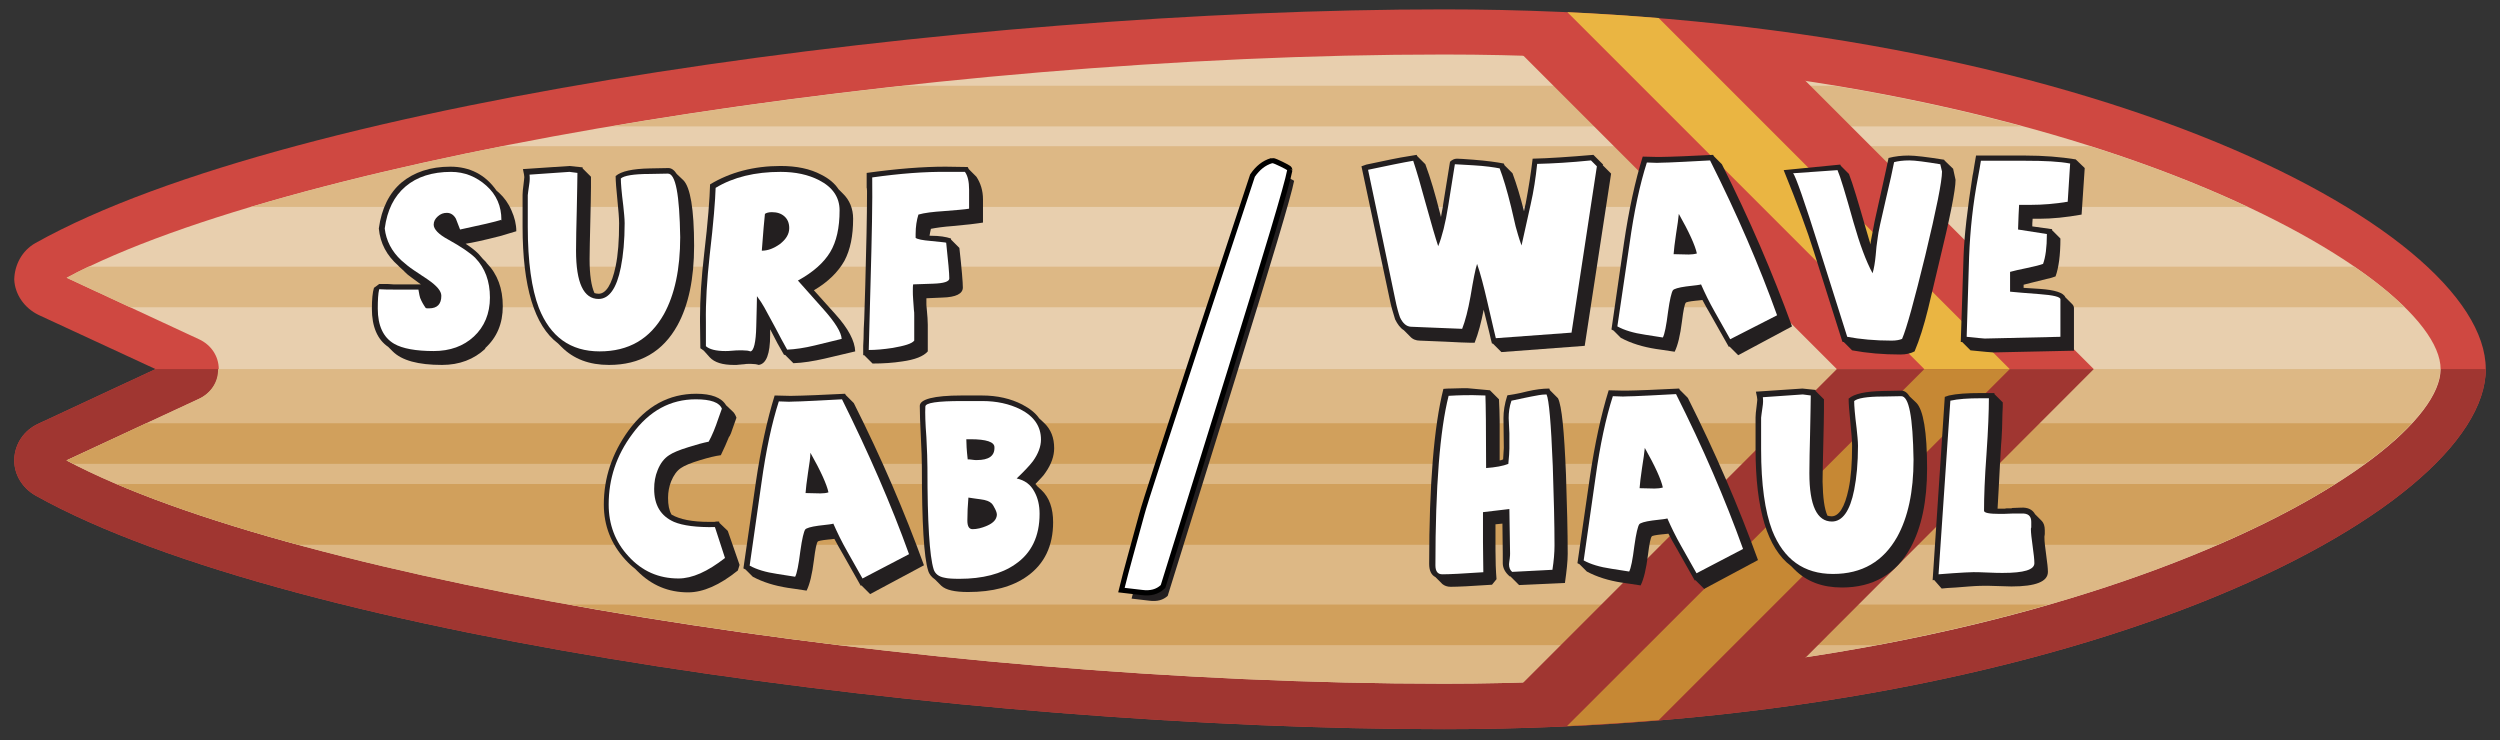 <?xml version="1.0" encoding="utf-8"?>
<!-- Generator: Adobe Illustrator 26.0.1, SVG Export Plug-In . SVG Version: 6.00 Build 0)  -->
<svg version="1.1" id="Layer_8" xmlns="http://www.w3.org/2000/svg" xmlns:xlink="http://www.w3.org/1999/xlink" x="0px" y="0px"
	 viewBox="0 0 720 213.2" style="enable-background:new 0 0 720 213.2;" xml:space="preserve">
<rect x="0" y="0" width="720" height="213.2" fill="#333333" stroke="none"/>
<style type="text/css">
	.st0{fill:#CF4841;}
	.st1{fill:#A03631;}
	.st2{fill:#E8CFAE;}
	.st3{fill:#DDB885;}
	.st4{fill:#D1A05C;}
	.st5{fill:#EAB542;}
	.st6{fill:#C68834;}
	.st7{fill:#231F20;}
	.st8{fill:#FFFFFF;}
	.st9{fill:#231F20;stroke:#000000;stroke-width:3;stroke-miterlimit:10;}
</style>
<g>
	<g>
		<path class="st0" d="M715.9,106.3c0-41.3-119.7-103.6-300.1-103.6C278.6,2.7,84.5,28.4,10.2,70c-3.9,2.2-6,6.3-6.1,10.5
			c0.2,4.3,2.9,8.2,7,10.2l33.7,15.6L11.1,122c-4.2,1.9-6.8,5.8-7,10.2c0,0.1,0,0.3,0,0.4c0,4.1,2.3,7.9,6.1,10.1
			C84.5,184.2,278.6,210,415.9,210C596.3,210,715.9,147.6,715.9,106.3z"/>
		<path class="st1" d="M715.9,106.3H44.8L11.1,122c-4.2,1.9-6.8,5.8-7,10.2c0,0.1,0,0.3,0,0.4c0,4.1,2.3,7.9,6.1,10.1
			C84.5,184.2,278.6,210,415.9,210C596.3,210,715.9,147.6,715.9,106.3z"/>
		<path class="st2" d="M415.9,196.9c178.6,0,287-62.9,287-90.6c0-27.7-108.4-90.6-287-90.6C265.1,15.7,85,45,19.2,80l38.1,17.7
			c3.5,1.6,5.7,4.9,5.7,8.6c0,3.7-2.2,7-5.7,8.6l-38.1,17.7C85,167.6,265.1,196.9,415.9,196.9z"/>
		<path class="st3" d="M57.2,114.9l-38.1,17.7c65.9,35,245.9,64.3,396.7,64.3c178.6,0,287-62.9,287-90.6h-640
			C62.9,110,60.7,113.3,57.2,114.9z"/>
		<g>
			<path class="st3" d="M37.5,88.5h655c-3.8-3.8-8.6-7.7-14.5-11.7H25.5c-2.2,1-4.3,2.1-6.3,3.2L37.5,88.5z"/>
			<path class="st3" d="M647.3,59.6c-13-6.1-28.2-12.1-45.4-17.5H144.7c-26.8,5.3-51.3,11.2-72.5,17.5H647.3z"/>
			<path class="st3" d="M176,36.4h406.3c-16.6-4.5-34.7-8.5-54.2-11.7H260.3C231.2,27.9,202.8,31.8,176,36.4z"/>
			<path class="st4" d="M540.2,185.8c17.9-3.4,34.5-7.3,49.7-11.7h-426c24.7,4.4,50.9,8.4,78,11.7H540.2z"/>
			<path class="st4" d="M19.2,132.6c0.7,0.3,1.4,0.7,2.1,1H681c5.6-4,10.1-8,13.6-11.7H42.1L19.2,132.6z"/>
			<path class="st4" d="M638.6,156.9c13.3-5.7,24.7-11.7,33.9-17.5h-639c14.4,6.1,32.1,12,52.4,17.5H638.6z"/>
		</g>
		<polygon class="st0" points="429.9,7.2 529,106.3 603,106.3 510.2,13.5 		"/>
		<polygon class="st1" points="429.9,205.4 529,106.3 603,106.3 510.2,199.2 		"/>
		<path class="st5" d="M477.7,5.2c-8.6-0.7-17.4-1.3-26.3-1.7l102.8,102.8h24.6L477.7,5.2z"/>
		<path class="st6" d="M477.7,207.4l101.1-101.1h-24.6L451.3,209.1C460.3,208.7,469.1,208.1,477.7,207.4z"/>
	</g>
</g>
<path class="st7" d="M147.3,60.6c0.9,2,1.4,4,1.4,6L144,68c-4.7,1.2-7.9,1.9-9.9,2.2c1.4,0.9,2.7,1.9,3.7,2.9
	c0.8,0.9,1.2,1.4,1.3,1.5l1,1h-0.1l0.2,0.2c3.1,3.2,4.6,7.3,4.6,12.4c0,5-1.7,9-5.1,12.1l0.1,0.1c-3.3,3.1-7.5,4.7-12.5,4.7
	c-6.9,0-11.6-1.3-14.2-3.9l-1.3-1.3c-3.1-2.1-4.7-5.8-4.7-11c0-2.7,0.2-4.7,0.6-6l1.5-1.1h2.6c-0.2,0,0.3,0,1.5,0.1h1.1h6.8
	c-2.4-1.8-3.9-2.8-4.2-3.2l-0.2-0.2c-0.2-0.1-0.3-0.2-0.3-0.3l-1.3-1.2c-0.3-0.2-0.4-0.4-0.5-0.5c-3.3-2.9-5.2-6.4-5.6-10.7
	c0.8-5.8,3-10.2,6.5-13.2c3.6-3,8.3-4.6,14.1-4.6c5.6,0,10.1,2.3,13.3,6.9l0.8,0.7C145.2,56.9,146.4,58.5,147.3,60.6z"/>
<path class="st8" d="M108.8,88.9c0,4.9,1.6,8.3,4.7,10.1c2.4,1.4,6.3,2.1,11.4,2.1c4.7,0,8.6-1.4,11.6-4.2c3-2.8,4.6-6.6,4.6-11.2
	c0-4.7-1.4-8.5-4.2-11.4c-1.4-1.4-4-3.2-7.8-5.3c-2.8-1.5-4.2-3-4.2-4.3c0-0.9,0.4-1.7,1.2-2.4c0.8-0.7,1.6-1,2.6-1
	c1.1,0,2,0.6,2.6,1.7l1.2,3.1c6.1-1.3,10-2.2,11.9-2.8v0.2l0.1-0.1c0,0-0.1-0.1-0.1-0.1c0-3.9-1.4-7.2-4.3-9.8
	c-2.9-2.6-6.3-4-10.2-4c-5.4,0-9.8,1.4-13.1,4.2c-3.3,2.8-5.3,6.8-6,12.1c0.4,3.5,2,6.6,4.8,9.2c1,0.9,2.2,1.9,3.7,2.9
	c1.3,0.9,2.6,1.7,3.9,2.6c2.6,1.8,3.9,3.3,3.9,4.7c0,2.4-1.2,3.6-3.5,3.6h-0.5c-0.1,0-0.3,0-0.5-0.1c-0.7-1-1.2-1.9-1.6-2.9
	c-0.1-0.3-0.3-1.1-0.5-2.4H114c-1.9,0-3.4,0-4.8-0.1C108.9,84.6,108.8,86.4,108.8,88.9z"/>
<path class="st7" d="M124.4,85.9c0.1,0.5,0.1,0.9,0.2,1c0.5-0.3,0.8-0.9,0.8-1.8c0-0.2-0.1-0.4-0.2-0.7c-0.2-0.1-0.3-0.2-0.4-0.3
	c-1-0.6-2-1.2-2.9-2l2.4,2.3L124.4,85.9z"/>
<path class="st7" d="M128.8,67.1c0.2,0.2,0.6,0.3,0.9,0.5c1.5,0.8,2.9,1.6,4,2.4l-2.1-2.1c-0.1,0-0.2,0.1-0.3,0.1l-1-2.5
	C129.4,65.6,128.8,66.2,128.8,67.1z"/>
<path class="st7" d="M143.2,54.9c0.1,0.1,0.2,0.1,0.2,0.2L143.2,54.9L143.2,54.9z"/>
<path class="st7" d="M171.2,84.4c0.3,0.1,0.7,0.2,1.2,0.2c2.1,0,3.8-2.6,4.9-7.9c0.7-3.3,1-7.4,1-12.4c0-1.5-0.2-3.8-0.5-6.8
	c-0.3-3-0.5-5.3-0.5-6.8c1.6-1.4,4.9-2.1,9.9-2.2l5.2-0.1h0.1c0.9,0,1.7,0.6,2.4,1.7l1.9,1.8c2,2,3.1,8.3,3.1,18.9
	c0,9.4-1.6,17.1-4.8,22.9c-4.2,7.6-10.8,11.4-19.7,11.4c-5.7,0-10.2-1.7-13.7-5.2l-1-1c-6.8-5.1-10.2-16.3-10.2-33.7v-9.1
	c0-0.7,0.1-1.7,0.3-3.2c0.1-1,0.2-1.6,0.2-1.9c0-0.3-0.1-1-0.4-2.3l13.4-0.9l3.8,0.4v0.3l2.4,2.4v3.1c0,2.3-0.1,5.7-0.2,10.3
	c-0.1,4.6-0.2,8-0.2,10.3C169.8,79.2,170.3,82.4,171.2,84.4z"/>
<path class="st8" d="M192.3,50l-5.2,0.1c-4.7,0-7.4,0.5-8.3,1.3c0,1.3,0.2,3.9,0.7,7.8c0.2,2,0.4,3.7,0.4,5.1
	c0,4.9-0.4,9.2-1.1,12.7c-1.2,6.1-3.4,9.1-6.4,9.1c-4.3,0-6.5-4.6-6.5-13.9c0-3.3,0.1-7.1,0.2-11.2c0.1-5.5,0.2-9.3,0.2-11.2
	l-2.3-0.3l-11.5,0.8c0.1,0.8,0.1,1.7-0.1,2.9c-0.2,1.6-0.4,2.6-0.4,3v9.1c0,10.1,1.1,17.9,3.2,23.4c3.3,8.3,9.1,12.5,17.5,12.5
	c8.4,0,14.5-3.6,18.5-10.7c3.1-5.6,4.7-13,4.7-22.2C195.7,56.1,194.6,49.9,192.3,50z"/>
<path class="st7" d="M202.7,101c-0.4-0.3-0.8-0.6-1-0.7l-0.1-7.7v-1c0-5.4,0.4-11.6,1.2-18.5c1.1-9.3,1.6-16,1.7-20
	c5.8-3.5,12.6-5.3,20.3-5.3c4.6,0,8.5,0.8,11.7,2.5c2.2,1.1,3.9,2.5,5,4.2l1.2,1.2c2,1.9,3,4.4,3,7.3c0,4.9-0.8,8.9-2.5,12.1
	c-1.8,3.2-4.7,6.1-8.8,8.5l6.2,6.9c3.7,4.1,5.6,7.7,5.7,10.7l-8.9,2.1c-3.1,0.7-6.1,1.2-8.9,1.3l-2.4-2.4h-0.3
	c-1.2-2-2.5-4.4-3.9-7.2c-0.1-0.1-0.1-0.1-0.1-0.2v1.7c0,5.4-1.1,8.3-3.3,8.6c-0.6-0.2-1.3-0.3-2.1-0.3h-1c-0.2,0-0.6,0-1.1,0.1
	c-0.5,0-0.9,0.1-1.1,0.1h-0.1c-0.3,0-0.7,0.1-1,0.1h-0.7c-3.3,0-5.6-0.7-7-2.2L202.7,101z"/>
<path class="st8" d="M242.4,97.6c-0.1-1.9-1.9-4.8-5.3-8.6l-7.3-8.2c4.4-2.4,7.5-5.2,9.3-8.2c1.8-3,2.7-7,2.7-12
	c0-3.8-2-6.7-5.9-8.7c-3.1-1.6-6.8-2.4-11.1-2.4c-7.3,0-13.6,1.5-18.7,4.6c-0.1,3.5-0.6,9.9-1.7,19.3c-0.8,7.3-1.2,13.7-1.1,19.3v7
	c1,0.9,2.9,1.4,5.6,1.4c0.4,0,1.1,0,2-0.1c0.9-0.1,1.6-0.1,2-0.1h1c1,0,1.7,0.1,2.2,0.3c1-0.1,1.6-2.6,1.7-7.2
	c0.1-4.3,0.2-7.2,0.2-8.7c0.9,1.2,1.6,2.3,2.1,3.2c2.5,4.6,4.2,7.7,5,9.3l1.6,2.9c2.3-0.1,5-0.5,7.9-1.2L242.4,97.6z"/>
<path class="st7" d="M224.6,70.3c-1.7,1.2-3.4,1.9-5.2,1.9c0.4-5.3,0.7-8.9,0.9-10.6c0.4-0.3,1.1-0.5,2-0.5c1.5,0,2.7,0.4,3.6,1.2
	c0.9,0.8,1.4,1.9,1.4,3.4C227.3,67.4,226.4,68.9,224.6,70.3z"/>
<path class="st7" d="M225.7,65.4c0-0.1-0.1-0.1-0.1-0.2c-0.3-0.1-0.6-0.1-0.8-0.1c-0.3,0-0.5,0-0.7,0.1c-0.2,1.7-0.3,2.9-0.4,3.8
	c1.3-1,1.9-2.1,1.9-3.3V65.4z"/>
<path class="st7" d="M267.7,67.9h0.5c2.3,0,4.3,0.3,5.7,0.8v0.3l2.4,2.4c0.7,6.2,1,10,1,11.4c0,1.8-2,2.8-5.9,2.9l-4.6,0.2v1.7
	c0,0.1,0,0.6,0.1,1.3c0.2,2,0.3,3.6,0.3,4.6v7.7c-1.2,1.4-3.7,2.4-7.4,2.9c-2.6,0.4-5.4,0.6-8.5,0.6l-2.4-2.4h-0.3v-2.7l0.1-2.1
	c0-2,0.1-3.9,0.2-5.6l0.3-9.8c0.3-10.9,0.5-19.7,0.5-26.5v-0.6c0-0.7-0.1-1-0.1-0.9v-4.3c8.6-1.2,16.2-1.8,22.7-1.8l6.4,0.1
	c0.1,0.2,0.2,0.4,0.3,0.6l2.2,2.2c1.2,1.8,1.9,4,1.9,6.5v6.7c-0.7,0.1-1.9,0.3-3.7,0.5l-5,0.5c-2.7,0.2-4.8,0.5-6.3,0.8
	C267.9,66.7,267.8,67.4,267.7,67.9z"/>
<path class="st8" d="M268.8,81.7c3-0.1,4.6-0.6,4.6-1.5c0-1.4-0.3-4.8-0.9-10.3c-0.2-0.1-1.7-0.2-4.4-0.5c-2.4-0.2-3.9-0.5-4.4-0.9
	v-1.1c0-2.1,0.3-4,0.8-5.6c1.7-0.5,4.2-0.8,7.3-1c3.8-0.3,6.2-0.5,7.3-0.7v-5.5c0-2.3-0.4-4-1.2-5.1h-4.7c-6.9-0.1-14.2,0.5-22,1.6
	c0.1,6.6-0.1,17-0.5,31.1l-0.5,18.6c2,0,4.3-0.2,6.9-0.6c3.4-0.6,5.5-1.2,6.2-2.1v-7.2c0-0.6,0-1.2-0.1-1.7l-0.2-2.8
	c-0.1-1.2-0.1-2-0.1-2.5c0-0.9,0-1.6,0.1-2L268.8,81.7z"/>
<path class="st7" d="M193.4,148.2c2.4,1.4,6,2.1,10.8,2.1h1.3c0.2,0,0.4,0,0.8-0.1h0.8l0.1,0.4l2.4,2.3l3.4,9.8l-0.5,1.6
	c-5.2,4.2-10,6.3-14.3,6.3c-5.7,0-10.5-2-14.6-6.1l-0.7-0.7c-0.8-0.6-1.8-1.5-2.8-2.6c-4.1-4.5-6.2-9.8-6.2-15.9
	c0-7.7,2.4-14.8,7.1-21.3c5.2-7.1,11.7-10.6,19.5-10.6c4.4,0,7.3,1.1,8.6,3.3l1.8,1.7c0.6,0.5,0.9,1.1,1.2,1.9l-1.1,3.1
	c-0.3,1-0.6,1.7-0.9,2.3H210l-1.1,2.6c-0.5,1.1-1,2.1-1.3,2.8c-1.6,0.2-3.6,0.7-5.9,1.4c-2.7,0.8-4.6,1.6-5.6,2.3
	c-1.2,0.8-2.1,2.1-2.8,3.8c-0.6,1.5-0.9,3.1-0.9,4.8C192.4,145.4,192.7,147,193.4,148.2z"/>
<path class="st8" d="M205.9,151.8c-5.2,0.1-9.2-0.4-11.8-1.5c-3.8-1.7-5.7-4.8-5.7-9.5c0-1.9,0.3-3.7,1-5.4c0.8-2,1.9-3.4,3.3-4.3
	c1-0.7,2.9-1.5,5.5-2.3c2.5-0.8,4.4-1.3,5.9-1.6c1-1.8,1.9-4,2.8-6.7l1-2.8c-0.7-1.8-3.2-2.7-7.5-2.7c-7.3,0-13.4,3.3-18.3,10
	c-4.6,6.2-6.8,12.9-6.8,20.3c0,5.8,1.9,10.8,5.7,14.9c3.9,4.3,8.7,6.4,14.4,6.4c4,0,8.4-2,13.4-5.9L205.9,151.8z"/>
<path class="st7" d="M214.7,164c-0.2-0.1-0.4-0.2-0.6-0.3l3.6-24.9c1.4-9.5,3.2-17.8,5.4-24.9l4.1,0.1h1c1.5,0,3.7-0.1,6.6-0.2
	l8.6-0.4c0,0.1,0.1,0.3,0.3,0.5l2.2,2.2c8,15.9,14.7,31.5,20.2,46.7l-15.5,8.3l-2.5-2.5l-0.2,0.1l-5.2-9.2c-0.9-1.5-1.7-3-2.4-4.3
	c-1,0.1-1.6,0.2-1.9,0.2c-1.9,0.2-2.8,0.4-2.9,0.6c-0.3,0.3-0.7,2.1-1.1,5.4c-0.5,4-1.2,6.9-2.1,8.7c-1.4-0.2-2.5-0.4-3.3-0.5
	l-2.1-0.3c-3.8-0.6-7.1-1.6-10.1-3.2L214.7,164z"/>
<path class="st8" d="M261.8,159.6c-5.1-14.2-11.6-29.1-19.3-44.6l-7.6,0.4l-4.4,0.2c-1.4,0-2.5,0.1-3.3,0.1l-2.9-0.1
	c-2,6.2-3.7,14.1-5,23.5l-3.4,23.8c2,1.1,4.6,1.9,8,2.4l5.1,0.8c0.5-0.9,1-3.4,1.5-7.4c0.5-3.6,1-5.6,1.4-6.2
	c0.3-0.4,1.6-0.8,3.8-1.1c2.8-0.3,4.2-0.5,4.3-0.6c1.1,2.5,2.4,5.2,4,8l4.4,7.8L261.8,159.6z"/>
<path class="st7" d="M236.3,142.1l-4.3-0.1c0.1-1.3,0.3-3.2,0.7-5.8s0.7-4.5,0.7-5.8c3,5.3,4.7,9.1,5.2,11.4
	C238,142,237.2,142.1,236.3,142.1z"/>
<path class="st7" d="M276.9,113.9h4.6c0.3,0,0.6,0,0.8,0h0.5c4.4,0,8.3,0.9,11.6,2.6c2.1,1.1,3.8,2.4,4.9,4l1.4,1.3
	c2,1.9,2.9,4.3,2.9,7.3c0,2.2-0.8,4.6-2.5,7c-0.4,0.6-0.8,1.1-1.2,1.5l-1.7,1.8c0.1,0.1,0.3,0.3,0.5,0.6l1.3,1.2
	c2.2,2.1,3.3,5.2,3.3,9.2c0,6.8-2.5,12-7.4,15.5c-4.3,3.1-10,4.6-17.1,4.6c-3.9,0-6.4-0.6-7.7-1.8l-1.8-1.8c-1-0.7-1.7-1.5-2-2.6
	c-1.2-3.8-1.8-13.7-1.8-29.8c0-2-0.1-4.9-0.3-8.8s-0.3-6.9-0.3-8.8C264.9,115,268.9,113.9,276.9,113.9z"/>
<path class="st8" d="M266.8,125.9c0.2,3.9,0.3,6.9,0.3,8.8c0,15.8,0.6,25.5,1.8,29.3c0.4,1.2,1.4,2.1,3.2,2.4
	c0.8,0.2,2.2,0.3,4.2,0.3c6.7,0,12.1-1.4,16.1-4.2c4.7-3.2,7-8.1,7-14.5c0-2.5-0.5-4.6-1.5-6.4c-1.1-2.1-2.8-3.3-5.1-3.8
	c2.2-2.1,3.8-3.8,4.7-5c1.5-2.1,2.3-4.2,2.3-6.2c0-3.8-2-6.7-5.9-8.7c-3.2-1.6-6.9-2.4-11-2.4h-0.7c-0.3,0-0.6,0-0.8,0h-4.4
	c-7,0-10.5,0.5-10.5,1.6C266.4,119,266.5,122,266.8,125.9z"/>
<path class="st7" d="M281.3,132.5c-0.3,0-0.8,0-1.3-0.1c-0.6-0.1-1-0.1-1.3-0.1c-0.3-2.6-0.4-4.6-0.4-5.8h1.2c4.6,0,6.9,0.8,6.9,2.3
	C286.5,131.3,284.8,132.5,281.3,132.5z"/>
<path class="st7" d="M284.3,151.4c-1.6,0.7-3,1-4.2,1c-1,0-1.5-0.8-1.5-2.5c0-2.1,0.1-4.3,0.3-6.6c1.4,0.2,2.6,0.4,3.5,0.5
	c1.6,0.2,2.6,0.6,3.2,1.2c0.3,0.3,0.6,0.8,1,1.6c0.4,0.8,0.5,1.3,0.5,1.7C287,149.6,286.1,150.6,284.3,151.4z"/>
<path class="st7" d="M282.3,130.9c0.5-0.1,1-0.2,1.4-0.4c-0.2,0-0.5-0.1-0.7-0.1h-0.7V130.9z"/>
<path class="st7" d="M285.3,148c-0.1,0-0.3,0-0.6-0.1h-0.2c-0.9-0.1-1.6-0.2-1.9-0.3l-0.2,2.8c0.4-0.2,0.8-0.3,1.1-0.5
	c1.2-0.5,1.8-1,1.8-1.6C285.5,148.5,285.4,148.3,285.3,148z"/>
<path class="st7" d="M368.4,50.1c-2,0.6-3.6,1.9-5,3.9l-15.1,45.7c-5.9,18.1-9.9,30.2-11.9,36.4c-2.9,8.9-4.5,14-4.8,15.2
	c-2.5,9.2-4.5,16.2-5.7,21.1l5.1,0.6c2.3,0.3,4-0.2,5.3-1.4l19.5-62.7c10.4-33.5,16.1-52.5,16.9-56.8C372.8,52,368.8,50,368.4,50.1z
	"/>
<path class="st9" d="M366.4,47c-2,0.6-3.6,1.9-5,3.9l-15.1,45.7c-5.9,18.1-9.9,30.2-11.9,36.4c-2.9,8.9-4.5,14-4.8,15.2
	c-2.5,9.2-4.5,16.2-5.7,21.1l5.1,0.6c2.3,0.3,4-0.2,5.3-1.4l19.5-62.7c10.4-33.5,16.1-52.5,16.9-56.8
	C370.7,48.9,366.8,46.9,366.4,47z"/>
<path class="st8" d="M366.4,47c-2,0.6-3.6,1.9-5,3.9l-15.1,45.7c-5.9,18.1-9.9,30.2-11.9,36.4c-2.9,8.9-4.5,14-4.8,15.2
	c-2.5,9.2-4.5,16.2-5.7,21.1l5.1,0.6c2.3,0.3,4-0.2,5.3-1.4l19.5-62.7c10.4-33.5,16.1-52.5,16.9-56.8
	C370.7,48.9,366.8,46.9,366.4,47z"/>
<path class="st7" d="M393.5,47.4l4.3-0.9c4.1-0.9,7.5-1.5,10.2-1.9c0.1,0.2,0.1,0.3,0.2,0.4l2.3,2.3c1.5,4,2.9,8.8,4.3,14.4l0.2,0.8
	l0.3-1.7c0.2-0.9,0.3-1.5,0.3-1.8l2-12.4c0.6-0.6,1.3-0.9,2-0.9c0.6,0,2.2,0.1,4.8,0.3c3.8,0.3,6.7,0.7,8.7,1.1l0.2,0.5l2.3,2.3
	c1.2,3.2,2.3,6.9,3.3,10.9c0.1-0.2,0.1-0.3,0.1-0.4c0.1-0.7,0.3-1.3,0.4-1.8c0.8-4.3,1.5-8.6,2-12.9c4.6-0.1,10.4-0.5,17.5-1.1
	l2.8,2.8c0,0,0,0.1-0.1,0.1v0.1L464,50l-7.6,49.6l-24,1.8l-2.5-2.5l-0.2,0.1c-0.3-1-0.5-2-0.7-2.9l-1.7-6.9
	c-0.7,3.6-1.5,6.7-2.6,9.5h-1.5c-0.9,0-3.2-0.1-7-0.3c-4.5-0.2-6.9-0.3-7.3-0.3c-1.1,0-2.1-0.4-2.8-1.2l-1.8-1.8
	c-1-0.6-1.8-1.7-2.5-3.1c-0.7-2.2-1.2-4-1.5-5.5l-8.2-38.6L393.5,47.4z"/>
<path class="st8" d="M401.8,86.1c0.5,2.5,1,4.2,1.4,5.3c0.8,1.7,1.8,2.6,3.1,2.7l7.3,0.3c4.6,0.2,7.1,0.3,7.5,0.3
	c0.9-2.3,1.7-5.4,2.4-9.3c0.8-4.8,1.4-7.9,1.9-9.4c1,2.9,1.9,6.4,2.9,10.7c1.6,6.9,2.4,10.4,2.5,10.7l21.8-1.6l7.3-47.9l-1.7-1.7
	c-5.9,0.6-11.1,0.9-15.5,1c-0.4,3.9-1,7.9-1.9,11.8l-2.6,11.7c-0.8-2.2-1.3-4.1-1.7-5.5l-1.3-5.6c-1.2-4.9-2.3-8.5-3.3-11.1
	c-1.5-0.3-4.1-0.7-7.7-0.9c-3.3-0.2-5.1-0.3-5.2-0.3l-1.9,11.9c-0.8,5.1-1.8,9-2.9,11.7c-0.8-2.4-2-6.5-3.6-12.3
	c-1.4-5.2-2.6-9.3-3.6-12.3c-3,0.5-7.3,1.4-13,2.6C397.1,63.6,399.7,75.9,401.8,86.1z"/>
<path class="st7" d="M464.7,95.2c-0.2-0.1-0.4-0.2-0.6-0.3l3.6-24.9c1.4-9.5,3.2-17.8,5.4-24.9l4.1,0.1h1c1.5,0,3.7-0.1,6.6-0.2
	l8.6-0.4c0,0.1,0.1,0.3,0.3,0.5l2.2,2.2c8,15.9,14.7,31.5,20.2,46.7l-15.5,8.3l-2.5-2.5l-0.2,0.1l-5.2-9.2c-0.9-1.5-1.7-3-2.4-4.3
	c-1,0.1-1.6,0.2-1.9,0.2c-1.9,0.2-2.8,0.4-2.9,0.6c-0.3,0.3-0.7,2.1-1.1,5.4c-0.5,4-1.2,6.9-2.1,8.7c-1.4-0.2-2.5-0.4-3.3-0.5
	l-2.1-0.3c-3.8-0.6-7.1-1.6-10.1-3.2L464.7,95.2z"/>
<path class="st8" d="M511.8,90.8c-5.1-14.2-11.5-29.1-19.3-44.6l-7.6,0.4l-4.4,0.2c-1.4,0-2.5,0.1-3.3,0.1l-2.9-0.1
	c-2,6.2-3.7,14.1-5,23.5L465.8,94c2,1.1,4.6,1.9,8,2.4l5.1,0.8c0.5-0.9,1-3.4,1.5-7.4c0.5-3.6,1-5.6,1.4-6.2
	c0.3-0.4,1.6-0.8,3.8-1.1c2.8-0.3,4.2-0.5,4.3-0.6c1.1,2.5,2.4,5.2,4,8l4.4,7.8L511.8,90.8z"/>
<path class="st7" d="M486.3,73.3l-4.3-0.1c0.1-1.3,0.3-3.2,0.7-5.8c0.4-2.6,0.7-4.5,0.8-5.8c3,5.3,4.7,9.1,5.2,11.4
	C488,73.2,487.2,73.3,486.3,73.3z"/>
<path class="st7" d="M560.1,46.3l2.4,2.3l0.7,3.2c0,2.9-1.6,11-4.9,24.5l-3,12.6c-1.2,4.9-2.5,9-3.9,12.3c-1.1,0.6-2.5,0.9-4.1,0.9
	c-5,0-9.6-0.4-13.9-1.2l-2.4-2.4h-0.2c-0.1,0-0.1-0.1-0.2-0.1l-8.2-25.9c-1.9-6.1-4.8-13.9-8.7-23.5l16.3-1.6
	c0.1,0.2,0.1,0.3,0.2,0.4l2.3,2.3c1.1,2.8,2.7,8.2,5,16.2l1.2,4.1c0-0.5,0.1-0.8,0.1-0.9c0.5-2.7,0.9-4.6,1.1-5.8
	c1.8-8.2,3.2-14.2,4-18.2c1.9-0.5,3.8-0.7,5.8-0.7c1.8,0,5.2,0.4,10.2,1.2L560.1,46.3z"/>
<path class="st8" d="M558.8,47.3c-4.3-0.7-7.3-1.1-8.9-1.1c-1.8,0-3.3,0.2-4.4,0.5c-0.2,1-0.5,2.5-0.9,4.3l-1.5,6.5
	c-1.4,6-2.2,9.6-2.3,10.8c-0.3,1.9-0.5,3.7-0.6,5.2c-0.2,2.1-0.5,3.9-0.9,5.2c-1.9-3.5-3.7-8.4-5.5-14.7c-2.3-8.2-3.8-13.2-4.6-15
	l-12.8,0.9c0.7,0.7,3.3,8.1,7.7,22.1l7.9,25c3.7,0.7,8,1.1,12.8,1.1c1.3,0,2.3-0.2,3-0.5c1.3-3,3.5-11,6.7-24.1
	c3.2-13.3,4.8-21.3,4.8-24.1L558.8,47.3z"/>
<path class="st7" d="M597.9,46l2.5,2.4l-0.9,13.4C595,62.6,591,63,587.4,63h-2c-0.1,1-0.1,1.7-0.1,2.2l5.7,0.8v0.3l2.4,2.4
	c0,4.8-0.5,8.4-1.4,10.9c-0.6,0.2-1.3,0.5-2.4,0.7c-3.9,1-6.2,1.5-6.8,1.7v0.9c1.7,0.1,3.2,0.2,4.7,0.3c4.3,0.3,6.8,1.1,7.3,2.4l2,2
	c0.3,0.3,0.5,0.7,0.5,1.1V101l-23.2,0.5c-0.4,0-2.7-0.2-6.6-0.6l-2.4-2.4h-0.4l0.8-24.6c0.2-5.9,1.1-13.7,2.6-23.3l0.2-1
	c0.2-1.1,0.4-2.7,0.8-4.8h14.2c5.3,0,10.1,0.4,14.5,1.1L597.9,46z"/>
<path class="st8" d="M596.2,47.1c-3.1-0.6-7.4-0.8-12.8-0.8h-12.9c-0.2,1.4-0.5,2.9-0.8,4.6c-1.5,7.7-2.3,15.4-2.6,23.1L566.4,97
	c3,0.3,4.8,0.5,5.2,0.5l21.8-0.5V86.2c0-0.7-2-1.2-6.1-1.5c-3.8-0.3-6.6-0.5-8.4-0.7v-5.7c0.4-0.1,1.1-0.3,2-0.5l2.8-0.6
	c2.4-0.5,3.9-0.9,4.7-1.2c0.7-1.9,1.1-4.7,1.1-8.6l-8.3-1.3c0.1-3.2,0.2-5.5,0.3-7.1c1,0,2.1,0,3.3,0c3.5,0,7.1-0.3,10.7-0.9
	L596.2,47.1z"/>
<g>
	<path class="st7" d="M429.1,112.4l2.6,2.6c0.1,2.1,0.2,4.2,0.2,6.2v11.4c0.3,0,0.6-0.1,1-0.3c0.1-2,0.2-3.1,0.2-3.3l-0.1-8.6
		c0-1.9,0.3-4,1.1-6.5c0,0,0.1,0,0.2-0.1h0.2l2.3-0.4c0.5-0.1,1.6-0.3,3.1-0.7c2.2-0.5,4.3-0.8,6.3-0.8c0.1,0.2,0.1,0.4,0.2,0.5
		l2.3,2.3c1.1,2.2,1.8,9.5,2.3,21.9c0.3,8.9,0.5,16.6,0.5,22.9c0,2.1-0.3,4.9-0.8,8.4l-13.2,0.6l-0.2-0.2c-0.1-0.1-0.2-0.2-0.3-0.3
		l-2-2h-0.2c-1.3-1.1-2-2.4-2-3.8c0-0.2,0-0.8,0-1.8l0-1l-0.1-8.6l-2,0.2v4.5c0,0.2,0,0.4,0,0.7v2.2c0,3.2,0.1,6,0.3,8.4l-1.3,1.6
		c-5.9,0.4-9.8,0.6-11.9,0.6c-1,0-1.8-0.3-2.4-0.8l-2-2c-1.2-0.6-1.8-1.9-1.8-3.8c0-22.9,1.4-39.7,4.1-50.4c0.9-0.1,1.5-0.1,1.9-0.1
		l3.7-0.1c0.6,0,1,0,1.3,0L429.1,112.4z"/>
	<path class="st8" d="M427.1,156.1v-2.2c0-0.3,0-0.5,0-0.7v-5.7l7.6-0.9l0.2,12.8c0,0.3,0,0.8-0.1,1.5c-0.1,0.8-0.2,1.3-0.2,1.6
		c0,1,0.3,1.7,0.9,2.2l11.6-0.6c0.4-2.6,0.6-4.9,0.6-7c0-6.3-0.2-14-0.5-22.9c-0.5-12.4-1.1-19.2-1.8-20.6c-0.9,0-1.6,0.1-2.2,0.2
		c-2.9,0.5-5.5,1.1-7.9,1.6c-0.6,1.7-0.8,3.4-0.8,5l0.2,4.4c0,1.5,0,2.3,0,2.5v1.9c0,0.9-0.1,2.4-0.3,4.4c-1.5,0.6-3.7,1-6.4,1.2
		c0-11.5-0.1-18.5-0.2-20.9l-3.7-0.1c-1.4,0-3.7,0-6.9,0.2c-2.5,9.9-3.8,26.1-3.8,48.8c0,1.8,0.7,2.6,2,2.6c2,0,6-0.2,11.8-0.6
		C427.2,162.2,427.1,159.4,427.1,156.1z"/>
	<path class="st7" d="M454.9,162.5c-0.2-0.1-0.4-0.2-0.6-0.3l3.6-24.9c1.4-9.5,3.2-17.8,5.4-24.9l4.1,0.1h1c1.5,0,3.7-0.1,6.6-0.2
		l8.6-0.4c0,0.1,0.1,0.3,0.3,0.5l2.2,2.2c8,15.9,14.7,31.5,20.2,46.7l-15.5,8.3l-2.5-2.5l-0.2,0.1l-5.2-9.2c-0.9-1.5-1.7-3-2.4-4.3
		c-1,0.1-1.6,0.2-1.9,0.2c-1.9,0.2-2.8,0.4-2.9,0.6c-0.3,0.3-0.7,2.1-1.1,5.4c-0.5,4-1.2,6.9-2.1,8.7c-1.4-0.2-2.5-0.4-3.3-0.5
		l-2.1-0.3c-3.8-0.6-7.1-1.6-10.1-3.2L454.9,162.5z"/>
	<path class="st8" d="M502,158.1c-5.1-14.2-11.5-29.1-19.3-44.6l-7.6,0.4l-4.4,0.2c-1.4,0-2.5,0.1-3.3,0.1l-2.9-0.1
		c-2,6.2-3.7,14.1-5,23.5l-3.4,23.8c2,1.1,4.6,1.9,8,2.4l5.1,0.8c0.5-0.9,1-3.4,1.5-7.4c0.5-3.6,1-5.6,1.4-6.2
		c0.3-0.4,1.6-0.8,3.8-1.1c2.8-0.3,4.2-0.5,4.3-0.6c1.1,2.5,2.4,5.2,4,8l4.4,7.8L502,158.1z"/>
	<path class="st7" d="M476.5,140.7l-4.3-0.1c0.1-1.3,0.3-3.2,0.7-5.8c0.4-2.6,0.7-4.5,0.8-5.8c3,5.3,4.7,9.1,5.2,11.4
		C478.2,140.6,477.4,140.7,476.5,140.7z"/>
	<path class="st7" d="M526.3,148.5c0.3,0.1,0.7,0.2,1.2,0.2c2.1,0,3.8-2.6,4.9-7.9c0.7-3.3,1-7.4,1-12.4c0-1.5-0.2-3.8-0.5-6.8
		c-0.3-3-0.5-5.3-0.5-6.8c1.6-1.4,4.9-2.1,9.9-2.2l5.2-0.1h0.1c0.9,0,1.7,0.6,2.4,1.7l1.9,1.8c2,2,3.1,8.3,3.1,18.9
		c0,9.4-1.6,17.1-4.8,22.9c-4.2,7.6-10.8,11.4-19.7,11.4c-5.7,0-10.2-1.7-13.7-5.2l-1-1c-6.8-5.1-10.2-16.3-10.2-33.7v-9.1
		c0-0.7,0.1-1.7,0.3-3.2c0.1-1,0.2-1.6,0.2-1.9c0-0.3-0.1-1-0.4-2.3l13.4-0.9l3.8,0.4v0.3l2.4,2.4v3.1c0,2.3-0.1,5.7-0.2,10.3
		c-0.1,4.6-0.2,8-0.2,10.3C525,143.3,525.4,146.5,526.3,148.5z"/>
	<path class="st8" d="M547.5,114.1l-5.2,0.1c-4.7,0-7.4,0.5-8.3,1.3c0,1.3,0.2,3.9,0.7,7.8c0.2,2,0.4,3.7,0.4,5.1
		c0,4.9-0.4,9.2-1.1,12.7c-1.2,6.1-3.4,9.1-6.4,9.1c-4.3,0-6.5-4.6-6.5-13.9c0-3.3,0.1-7.1,0.2-11.2c0.1-5.5,0.2-9.3,0.2-11.2
		l-2.3-0.3l-11.5,0.8c0.1,0.8,0.1,1.7-0.1,2.9c-0.2,1.6-0.4,2.6-0.4,3v9.1c0,10.1,1.1,17.9,3.2,23.4c3.3,8.3,9.1,12.5,17.5,12.5
		c8.4,0,14.5-3.6,18.5-10.7c3.1-5.6,4.7-13,4.7-22.2C550.9,120.1,549.8,114,547.5,114.1z"/>
	<path class="st7" d="M561.3,113.9c2.2-0.5,5.2-0.7,9.2-0.7h3.9v0.3l2.4,2.4c0,0.8,0,1.8-0.1,3.3l-0.1,4.2c-0.1,2.4-0.2,4-0.3,4.9
		l-0.3,5.3c-0.3,5.6-0.5,9.8-0.7,12.9h1.8c0.1,0,0.4,0,0.8-0.1h1.4c0.1,0,0.1-0.1,0.2-0.1l2.6-0.1c2-0.1,3.3,0.6,4,1.9l1.9,1.9
		c0.6,0.6,0.9,1.5,0.9,2.7v1.1c0,0.3-0.1,0.5-0.1,0.7v0.4c0,1.1,0.2,2.7,0.5,4.9c0.3,2.2,0.5,3.8,0.5,4.9c0,2.8-3.5,4.2-10.5,4.2
		l-6.9-0.2c-1,0-2.8,0-5.3,0.2l-3.8,0.3c-2,0.1-3.3,0.2-4.1,0.3L557,167c0,0-0.1,0-0.2,0.1h-0.2l3.5-52.8L561.3,113.9z"/>
	<path class="st8" d="M558.3,165.4c6.2-0.5,10.1-0.7,11.7-0.6l2.7,0.1c1.8,0.1,3.2,0.1,4.1,0.1c6.1,0,9.1-0.9,9.1-2.8
		c0-1.1-0.2-2.7-0.5-4.9c-0.3-2.2-0.5-3.8-0.5-4.9v-0.1c0,0,0-0.2,0.1-0.4v-1.6c0-1.7-0.9-2.5-2.8-2.4h-2.6c-1.7,0.1-3,0.1-3.8,0.1
		c-2.9,0-4.4-0.3-4.4-0.9c0-4.1,0.2-9.5,0.7-16.2c0.5-7.2,0.7-12.6,0.7-16.2h-2.3c-3.7,0-6.6,0.2-8.8,0.7L558.3,165.4z"/>
</g>
</svg>
